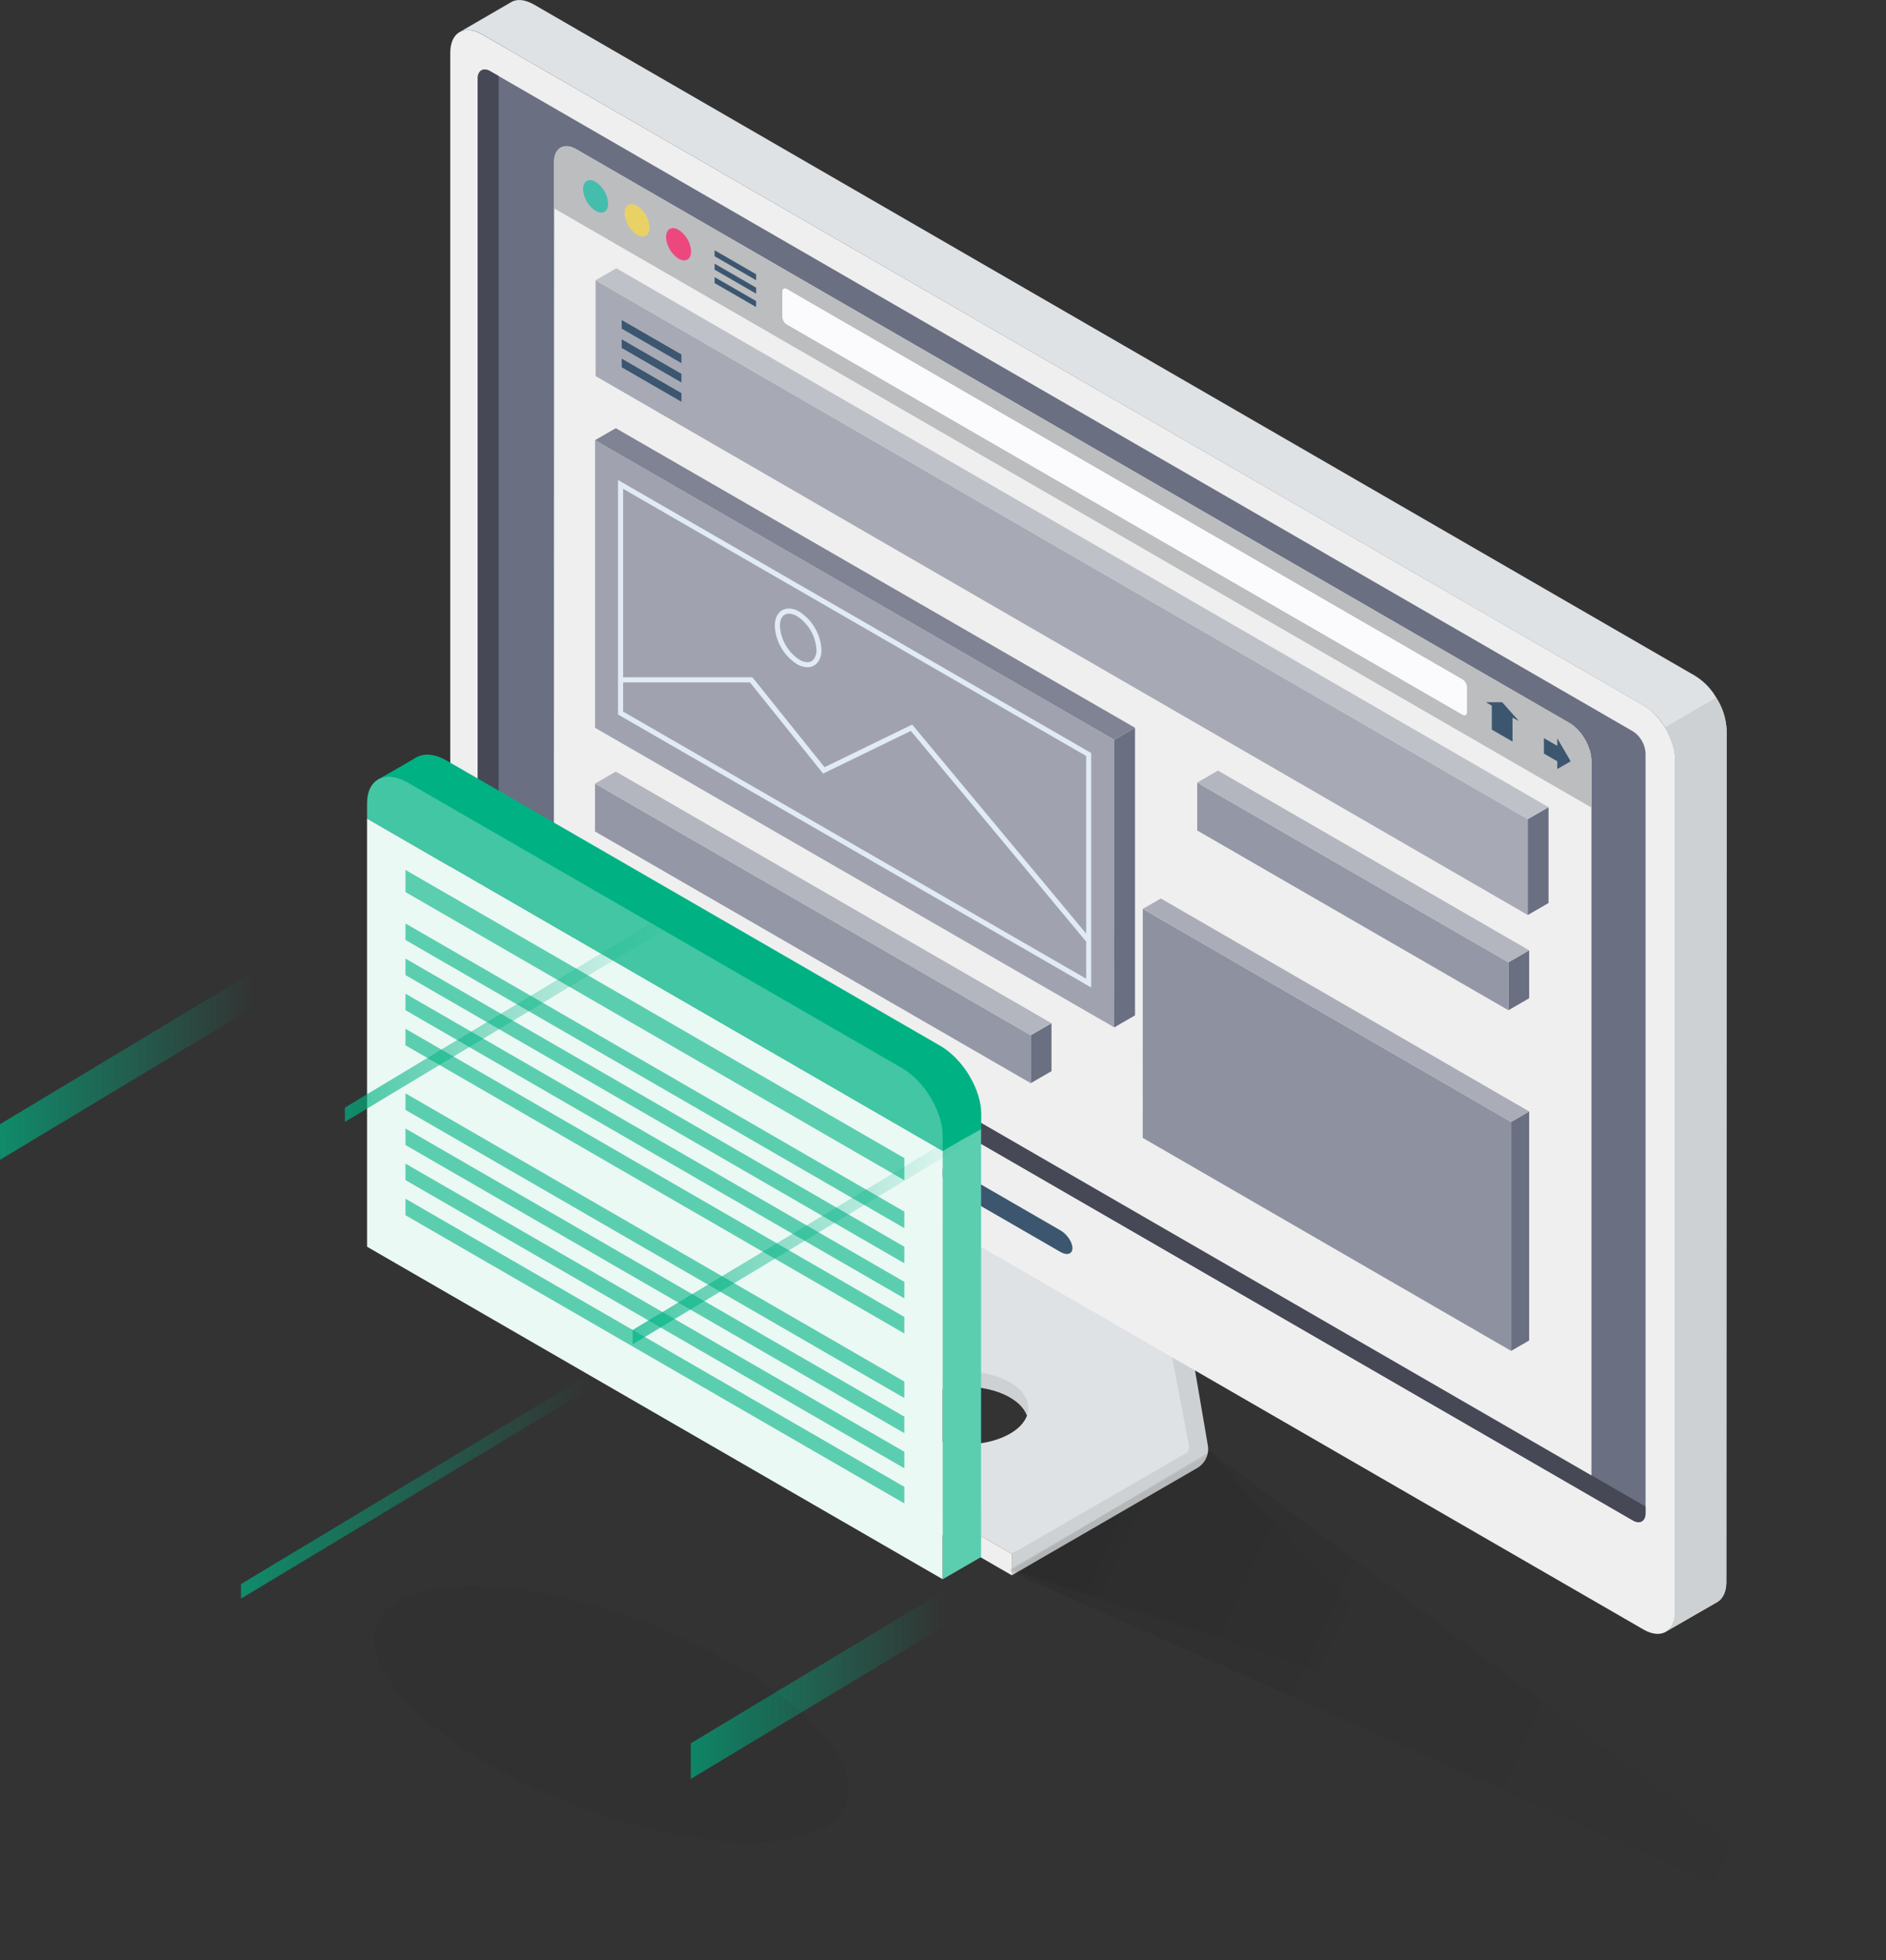 <svg viewBox="0 0 700 727.22" xmlns="http://www.w3.org/2000/svg" xmlns:xlink="http://www.w3.org/1999/xlink"><rect x="0" y="0" width="700" height="727.22" fill="#333333" stroke="none"/><linearGradient id="a" gradientUnits="userSpaceOnUse" x1="689.04" x2="291.13" y1="685.24" y2="506.33"><stop offset="0" stop-opacity="0"/><stop offset="1"/></linearGradient><linearGradient id="b" x1="515.89" x2="336.39" xlink:href="#a" y1="609.31" y2="525.28"/><linearGradient id="c" gradientTransform="matrix(-1 0 0 -1 416.36 900.88)" gradientUnits="userSpaceOnUse" x1="53.17" x2="181.55" y1="443.4" y2="443.4"><stop offset="0" stop-color="#00b283" stop-opacity="0"/><stop offset=".76" stop-color="#00b283" stop-opacity=".52"/><stop offset="1" stop-color="#00b283" stop-opacity=".7"/></linearGradient><linearGradient id="d" x1="160" x2="288.38" xlink:href="#c" y1="525.89" y2="525.89"/><linearGradient id="e" x1="197.29" x2="326.93" xlink:href="#c" y1="349.48" y2="349.48"/><linearGradient id="f" x1="322.05" x2="416.36" xlink:href="#c" y1="505.54" y2="505.54"/><linearGradient id="g" x1="65.68" x2="159.99" xlink:href="#c" y1="275.85" y2="275.85"/><path d="m430.71 481-110.21-63.62 10.61 55.36a2.73 2.73 0 0 1 -1.33 2.87l-64.48 37.24 110.24 63.63s67.76-33.48 68.76-38.18-13.59-57.3-13.59-57.3zm-55.88 50.91c-9.12 5.26-23.94 5.26-33.05 0-3.31-1.93-5.43-4.27-6.33-6.76.9-2.47 3-4.83 6.33-6.76 9.11-5.27 23.93-5.27 33.05 0 3.34 1.93 5.45 4.29 6.35 6.76-.9 2.51-3.01 4.85-6.35 6.78z" fill="#dfe2e5"/><path d="m438.1 476.56 10.21 59.77a8.15 8.15 0 0 1 -4 8.33l-68.78 39.79v-8l64.47-37.19a2.73 2.73 0 0 0 1.31-2.86l-10.6-55.4z" fill="#cdd1d3"/><path d="m375.56 584.45-110.24-63.64-.01-7.97 110.24 63.64z" fill="#efefef"/><path d="m381.18 525.17c-.9-2.47-3-4.83-6.35-6.76-9.12-5.27-23.94-5.27-33.05 0-3.31 1.93-5.43 4.29-6.33 6.76-1.57-4.32.52-9 6.33-12.35 9.11-5.26 23.93-5.26 33.05 0 5.81 3.36 7.92 8.03 6.35 12.35z" fill="#cdd1d3"/><path d="m167.12 335.28v-315.76c0-7.49 5.26-10.53 11.75-6.78l431.13 248.92c6.49 3.75 11.76 12.86 11.76 20.35v315.77c0 7.49-5.26 10.53-11.75 6.78l-431.14-248.93c-6.49-3.75-11.75-12.86-11.75-20.35z" fill="#efefef"/><path d="m349.47 435c0 2.21 2 5.15 4.44 6.57l39.69 22.91c2.45 1.42 4.44.77 4.44-1.44s-2-5.15-4.43-6.56l-39.7-22.93c-2.45-1.38-4.44-.73-4.44 1.45z" fill="#3c5670"/><path d="m610.76 561.37v-281.91a10.39 10.39 0 0 0 -4.7-8.14l-424.06-244.89c-2.6-1.5-4.7-.29-4.7 2.71v281.86a10.39 10.39 0 0 0 4.7 8.15l424.06 244.93c2.6 1.5 4.7.29 4.7-2.71z" fill="#6a6f82"/><path d="m610.75 558.93v2.44c0 3-2.09 4.21-4.69 2.72l-424.06-244.89a10.48 10.48 0 0 1 -4.69-8.14v-281.91c0-3 2.11-4.23 4.69-2.71l3.07 1.76v279.46a10.48 10.48 0 0 0 4.69 8.15z" fill="#464855"/><path d="m640.85 271.06-.11 315.74c0 3.77-1.33 6.43-3.5 7.63l-18.59 10.72c1.92-1.3 3.09-3.88 3.09-7.41v-12.87-302.85a24.37 24.37 0 0 0 -3.8-12.16 23.15 23.15 0 0 0 -8-8.19l-421.15-243.21-2.49-1.46-7.41-4.29c-3.21-1.84-6.11-2-8.23-.86l18.84-10.92.24-.14c2.12-1.24 5-1 8.31.82l431.05 249.09a23.11 23.11 0 0 1 7.92 8.17 24.13 24.13 0 0 1 3.83 12.19z" fill="#dfe2e5"/><path d="m640.85 271.06-.11 315.74c0 3.77-1.33 6.43-3.5 7.63l-18.59 10.72c1.92-1.3 3.09-3.88 3.09-7.41v-12.87-302.85a24.37 24.37 0 0 0 -3.8-12.16l19-11a24.13 24.13 0 0 1 3.91 12.2z" fill="#cdd1d3"/><path d="m205.58 325 385.1 222.38v-256.65-8.3c0-5.24-3.68-11.61-8.21-14.22l-368.59-212.85c-4.55-2.61-8.23-.49-8.23 4.74v8.3z" fill="#efefef"/><path d="m205.65 60.1v17.2l385 222.28v-17.19c0-5.24-3.68-11.61-8.21-14.22l-368.56-212.81c-4.55-2.61-8.23-.49-8.23 4.74z" fill="#bbbdbf"/><path d="m221.06 67.48a10.29 10.29 0 0 1 4.65 8.06c0 3-2.08 4.17-4.65 2.68a10.27 10.27 0 0 1 -4.65-8c0-3.02 2.09-4.22 4.65-2.74z" fill="#45bdac"/><path d="m236.46 76.37a10.27 10.27 0 0 1 4.65 8.06c0 3-2.08 4.16-4.65 2.68a10.27 10.27 0 0 1 -4.65-8c0-3.02 2.09-4.22 4.65-2.74z" fill="#e9d165"/><path d="m251.86 85.27a10.27 10.27 0 0 1 4.65 8c0 3-2.08 4.17-4.65 2.69a10.29 10.29 0 0 1 -4.65-7.96c0-3 2.09-4.22 4.65-2.73z" fill="#ed487d"/><path d="m265.24 92.86 15.4 8.88v2.23l-15.4-8.89z" fill="#3c5670"/><path d="m265.24 97.83 15.4 8.89v2.23l-15.4-8.9z" fill="#3c5670"/><path d="m265.24 102.81 15.4 8.89v2.22l-15.4-8.89z" fill="#3c5670"/><path d="m544.47 254.91v9.34c0 1-.73 1.47-1.64.94l-250.83-144.81a3.63 3.63 0 0 1 -1.65-2.84v-9.35c0-1 .74-1.47 1.65-1l250.83 144.88a3.6 3.6 0 0 1 1.64 2.84z" fill="#fbfbfd"/><path d="m561.39 275.13-.01-8.89 2.34 1.24-6.18-6.95h-6.05l2.2 1.26v8.9z" fill="#3c5670"/><path d="m578 285.31v-2.87l-4.96-2.86-.01-5.73 4.97 2.86v-2.79l4.96 8.52z" fill="#3c5670"/><path d="m567.05 303.9-345.99-199.93.01 35.56 345.98 199.94z" fill="#a7aab5"/><path d="m567.05 303.9 7.7-4.45v35.57l-7.7 4.45z" fill="#6a6f82"/><path d="m574.75 299.45-346-199.92-7.69 4.44 345.99 199.93z" fill="#bfc1c9"/><path d="m421.26 376.7-7.7 4.45.01-106.7 7.69-4.45z" fill="#6a6f82"/><path d="m413.56 381.15-192.71-111.14v-106.71l192.72 111.15z" fill="#a0a3af"/><path d="m229.38 265.08v-87l175.62 101.29v87zm1.9-83.73v82.65l171.86 99.1v-82.63z" fill="#e1ebf4"/><path d="m403.36 349.61 1.46-1.22-66.26-79.57-32.53 15.82-26.77-33.37-48.51.01v1.89h47.6l27.15 33.84 32.56-15.84z" fill="#e1ebf4"/><path d="m295.76 246.38a17.83 17.83 0 0 1 -8.18-14.16c0-3.92 2.05-6.45 5.21-6.45a7.92 7.92 0 0 1 3.92 1.18 17.81 17.81 0 0 1 8.17 14.16 7.33 7.33 0 0 1 -1.39 4.64 4.78 4.78 0 0 1 -3.82 1.8 7.86 7.86 0 0 1 -3.91-1.17zm-6.28-14.16a16 16 0 0 0 7.22 12.51 6.1 6.1 0 0 0 3 .93 2.86 2.86 0 0 0 2.34-1.09 5.52 5.52 0 0 0 1-3.46 16 16 0 0 0 -7.22-12.52 6.16 6.16 0 0 0 -3-.92c-2.1 0-3.34 1.7-3.34 4.55z" fill="#e1ebf4"/><path d="m220.85 163.3 7.7-4.44 192.71 111.14-7.69 4.45z" fill="#7f8393"/><path d="m559.86 374.8v-17.77l7.7-4.46v17.79z" fill="#6a6f82"/><path d="m559.86 357.03-115.51-66.69v17.77l115.51 66.69z" fill="#9497a5"/><path d="m444.35 290.34 7.71-4.45 115.5 66.68-7.7 4.46z" fill="#b3b6bf"/><path d="m382.57 401.85v-17.78l7.7-4.45v17.79z" fill="#6a6f82"/><path d="m382.57 384.07-161.72-93.36v17.77l161.72 93.37z" fill="#9497a5"/><path d="m220.85 290.71 7.71-4.45 161.71 93.36-7.7 4.45z" fill="#b3b6bf"/><path d="m230.75 118.73 22.17 12.79v3.21l-22.17-12.81z" fill="#3c5670"/><path d="m230.75 125.89 22.17 12.8v3.21l-22.17-12.81z" fill="#3c5670"/><path d="m230.75 133.06 22.17 12.79v3.21l-22.17-12.81z" fill="#3c5670"/><path d="m567.56 412.35v84.97l-6.69 3.86v-84.95z" fill="#6a6f82"/><path d="m560.87 416.23-136.71-79.03-.03 84.95 136.74 79.03z" fill="#8e92a0"/><path d="m567.56 412.35-6.69 3.88-136.71-79.03 6.69-3.87z" fill="#aaadb8"/><path d="m374.7 582.92 325.3 144.3-250.82-188.84z" fill="url(#a)" opacity=".1"/><path d="m374.7 582.23 166.3 54.66-91.82-97.82z" fill="url(#b)" opacity=".1"/><path d="m136.23 303.73s4.14-5.47 4.14-14.56c0 0 11.33-6.45 13.83-8 2.86-1.75 6.89-1.69 11.47.95l183.33 105.88c8.39 4.84 15.19 16.13 15.19 25.22v5.67l-14.25 8.23z" fill="#00b283"/><path d="m136.23 303.73v-5.67c0-9.08 6.8-12.52 15.18-7.68l183.29 105.82c8.39 4.84 15.19 16.13 15.19 25.22v5.67z" fill="#42c6a3"/><path d="m349.89 427.09v158.81l-213.65-123.36-.01-158.81z" fill="#ebf9f5"/><g fill="#5cceb0"><path d="m349.89 585.9 14.24-8.23.01-158.81-14.25 8.23z"/><path d="m335.65 429.65-185.16-106.91v8.22l185.15 106.91z"/><path d="m335.65 449.51-185.16-106.91v6.13l185.15 106.91z"/><path d="m335.65 462.53-185.16-106.9v6.13l185.15 106.91z"/><path d="m335.65 475.56-185.16-106.91v6.14l185.15 106.9z"/><path d="m335.65 488.59-185.16-106.91v6.13l185.15 106.91z"/><path d="m335.65 512.54-185.16-106.91v6.14l185.15 106.91z"/><path d="m335.65 525.57-185.16-106.91v6.14l185.15 106.9z"/><path d="m335.65 538.6-185.16-106.91v6.13l185.15 106.91z"/><path d="m335.65 551.62-185.16-106.91v6.14l185.15 106.91z"/></g><path d="m234.84 498.72 128.36-77.18-.03-5.31-128.36 77.18z" fill="url(#c)"/><path d="m128.02 416.23 128.35-77.18-.03-5.31-128.35 77.18z" fill="url(#d)"/><path d="m89.47 593.08 129.6-77.99-.03-5.37-129.61 77.99z" fill="url(#e)"/><path d="m.02 430.29 94.29-56.7-.02-13.2-94.29 56.7z" fill="url(#f)"/><path d="m256.39 659.98 94.29-56.7-.02-13.2-94.29 56.7z" fill="url(#g)"/><ellipse cx="226.91" cy="636.09" opacity=".05" rx="36.31" ry="93.26" transform="matrix(.357 -.934 .934 .357 -448.27 620.78)"/></svg>